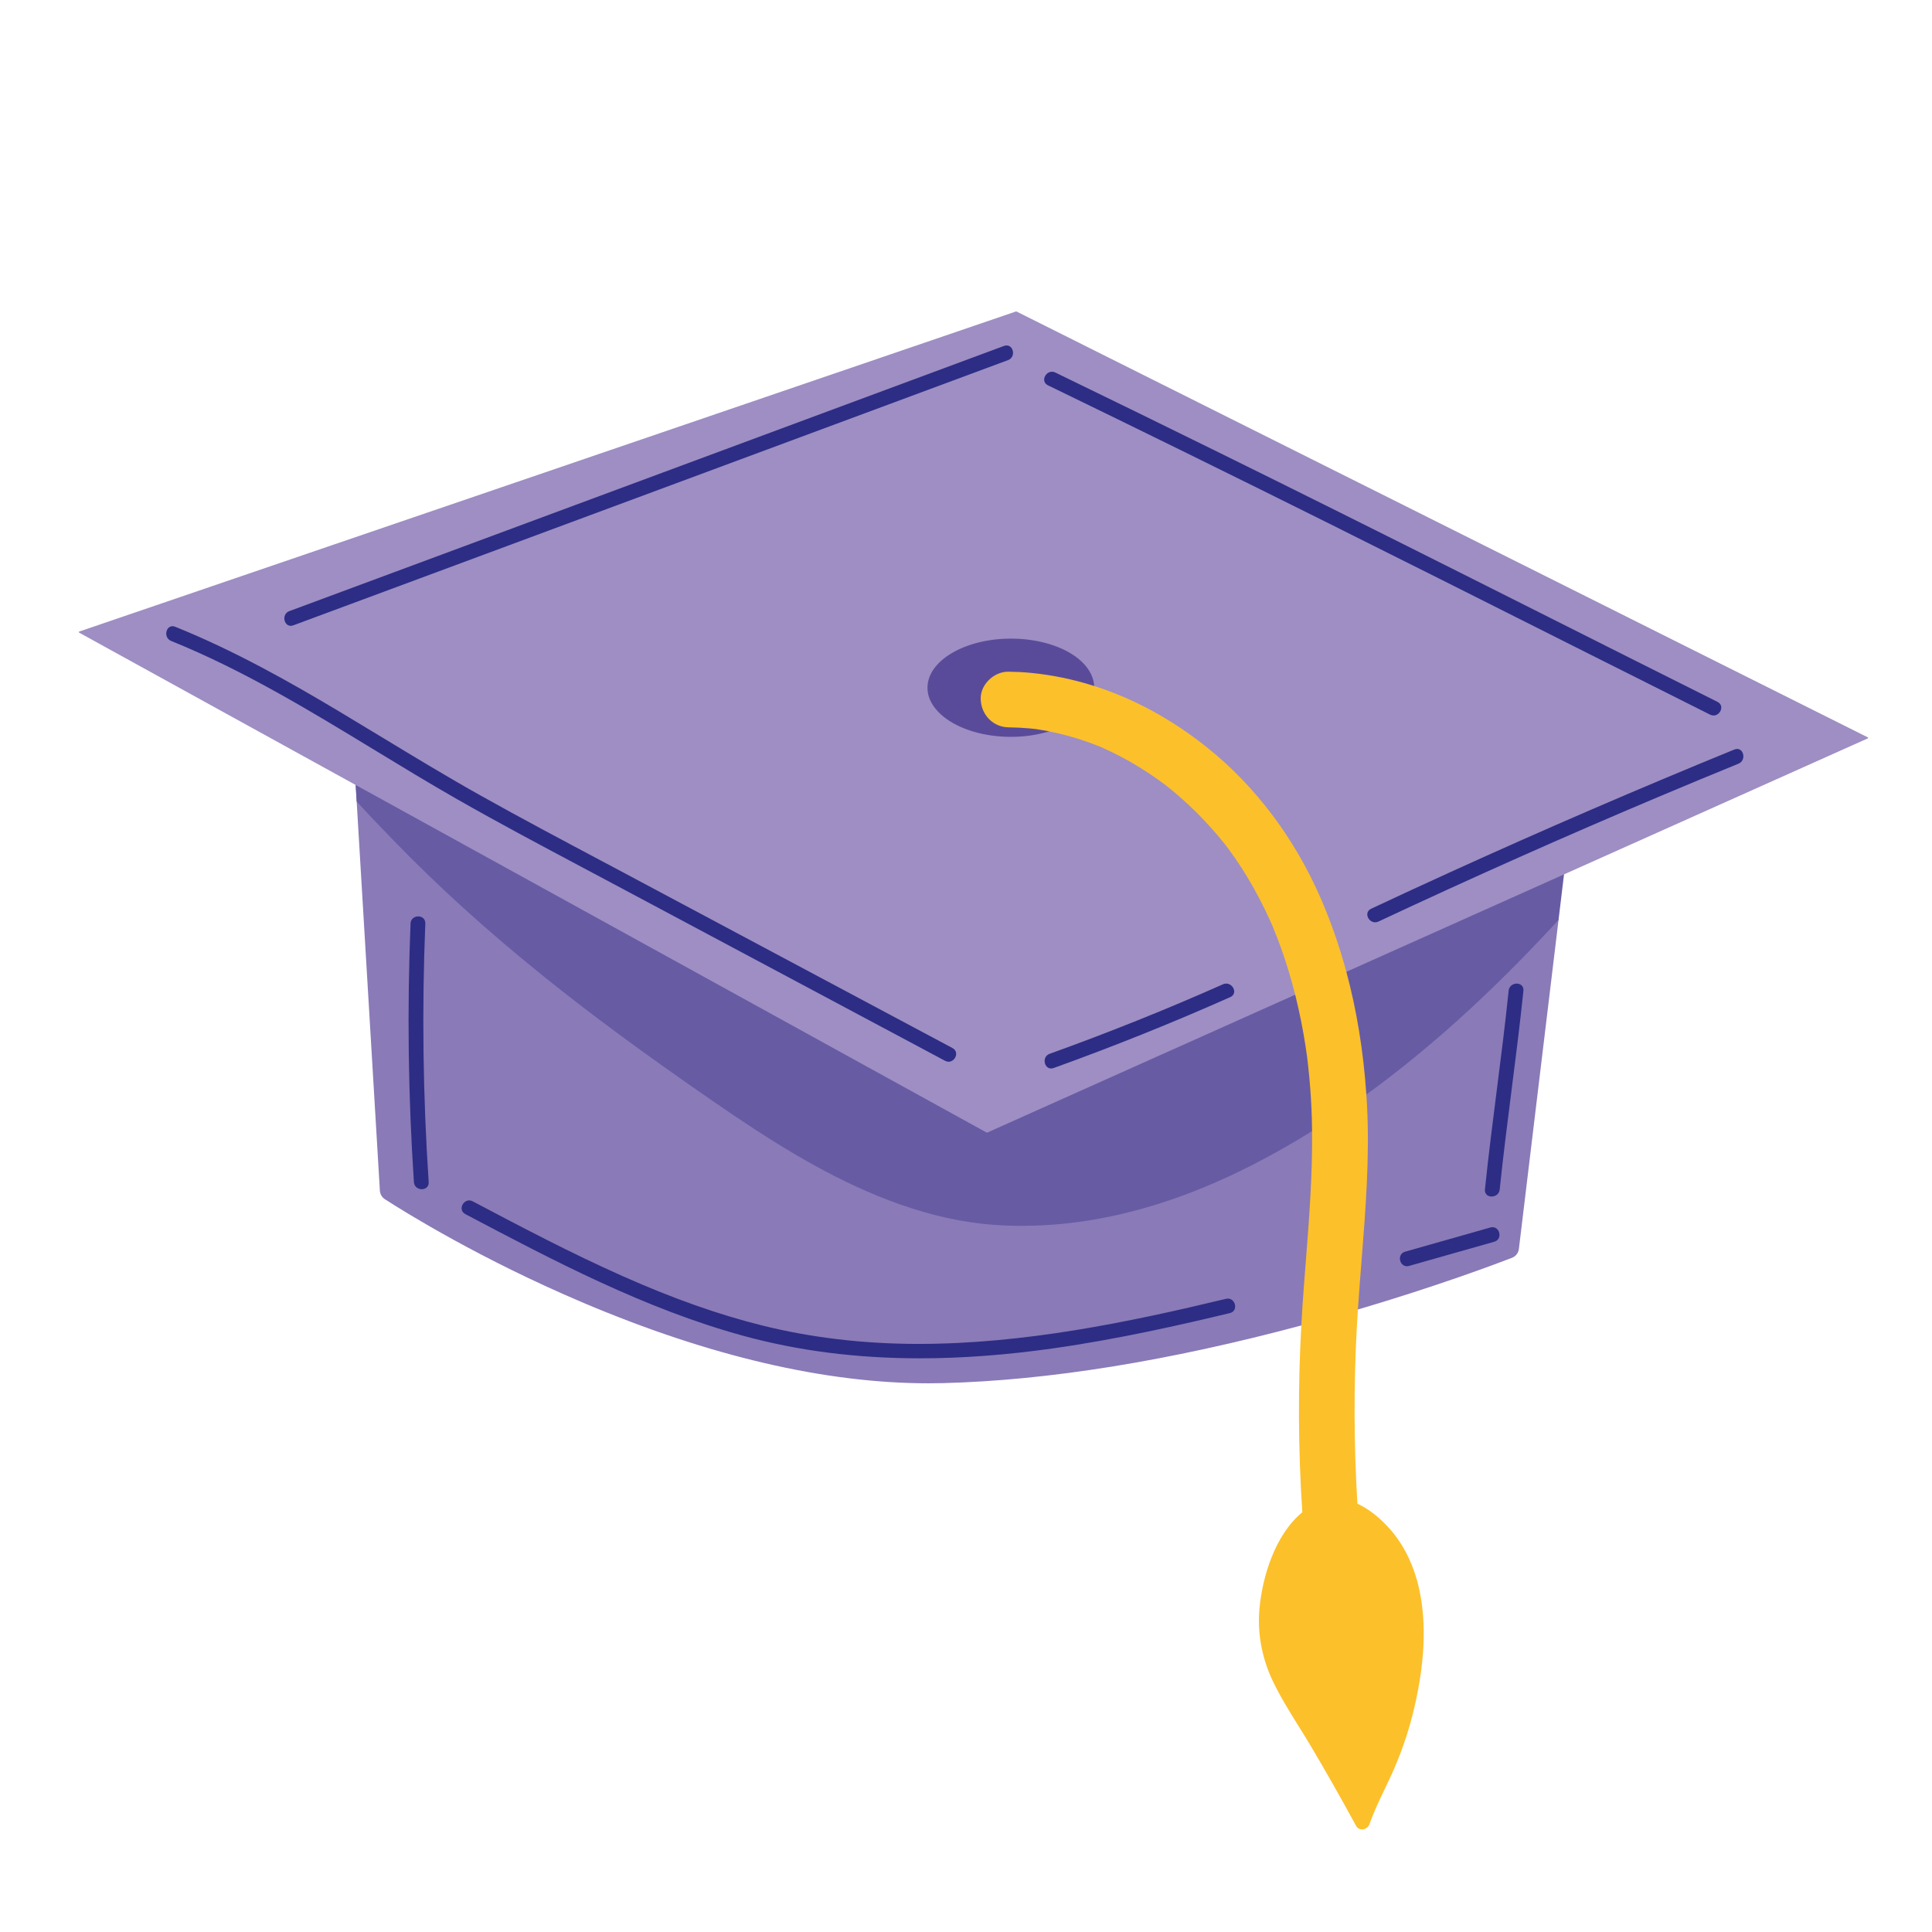 <?xml version="1.0" encoding="utf-8"?>
<!-- Generator: Adobe Illustrator 27.5.0, SVG Export Plug-In . SVG Version: 6.00 Build 0)  -->
<svg version="1.1" id="Capa_1" xmlns="http://www.w3.org/2000/svg" xmlns:xlink="http://www.w3.org/1999/xlink" x="0px" y="0px"
	 viewBox="0 0 2122 2122" style="enable-background:new 0 0 2122 2122;" xml:space="preserve">
<g>
	<g>
		<path style="fill:#8A7AB7;" d="M1442.037,1240.703c-0.198-0.112-0.441-0.107-0.629,0.015
			c-22.67,14.134-45.673,27.147-68.377,38.67c-69.151,35.103-137.278,56.355-202.483,63.171
			c-37.637,3.927-73.278,3.406-105.933-1.573c-32.18-4.892-66.053-14.592-100.674-28.828
			c-61.834-25.422-117.906-60.648-183.075-105.719c-75.144-51.975-131.675-93.699-183.297-135.292
			c-61.381-49.447-114.569-97.553-162.6-147.069l-0.646-0.667c-13.663-14.085-27.79-28.648-41.354-43.595l-1.077-18.066
			c-0.025-0.341-0.317-0.604-0.661-0.585c-0.343,0.019-0.606,0.317-0.587,0.662l26.601,445.896c0.231,3.82,2.28,7.332,5.481,9.398
			c22.631,14.601,105.193,65.948,217.443,113.568c138.732,58.855,266.353,88.642,379.668,88.642c5.406,0,10.784-0.068,16.124-0.204
			c115.212-2.928,247.832-24.307,394.179-63.546c0.26-0.073,0.446-0.302,0.463-0.57l0.144-2.601
			c0.343-6.168,0.699-12.551,1.13-18.816c1.072-15.532,2.304-31.299,3.496-46.543c3.73-47.732,7.586-97.086,6.987-145.811
			C1442.359,1241.014,1442.234,1240.81,1442.037,1240.703z M463.77,1304.887c-3.569,0.312-7.591-1.988-7.9-6.596
			c-6.292-94.119-7.537-189.641-3.7-283.92c0.178-4.395,3.681-6.616,7.157-6.616c0.109,0,0.221,0,0.331,0.005
			c3.23,0.132,6.409,2.212,6.231,6.563c-3.836,94.318-2.592,189.889,3.705,284.056
			C469.894,1302.875,466.645,1304.697,463.77,1304.887z M1355.088,1436.881c-0.619,2.095-2.25,3.561-4.592,4.126
			c-52.847,12.716-122.64,28.614-193.835,38.704c-128.618,18.222-239.91,13.7-340.248-13.822
			c-107.843-29.583-207.95-82.406-304.76-133.484c-3.839-2.027-4.041-5.808-2.54-8.658c1.208-2.285,3.517-4.02,6.219-4.02
			c1.052,0,2.165,0.263,3.296,0.858c53.11,28.019,108.033,56.993,165.146,82.372c55.342,24.594,105.69,42.357,153.918,54.304
			c53.147,13.169,109.994,19.917,168.961,20.063c0.699,0,1.386,0.005,2.085,0.005c116.16-0.005,231.114-23.8,338.073-49.544
			c2.48-0.589,4.767,0.039,6.431,1.788C1355.071,1431.498,1355.811,1434.435,1355.088,1436.881z"/>
		<path style="fill:#8A7AB7;" d="M1711.474,1009.508c-0.239-0.112-0.536-0.054-0.721,0.141c-0.918,1.004-1.832,2.007-2.745,3.011
			c-1.388,1.52-2.777,3.045-4.18,4.555c-69.288,74.581-136.057,134.815-204.123,184.135c-0.175,0.127-0.27,0.336-0.255,0.55
			c0.282,4.176,0.55,8.356,0.77,12.546c2.972,56.838-1.581,114.284-5.983,169.845c-1.388,17.525-2.826,35.644-4.005,53.49
			c-0.014,0.2,0.073,0.4,0.232,0.526c0.112,0.088,0.251,0.136,0.39,0.136c0.058,0,0.119-0.01,0.178-0.024
			c87.782-25.934,152.035-50.124,169.635-56.92c4.151-1.598,7.062-5.355,7.596-9.793l43.571-361.561
			C1711.864,1009.879,1711.72,1009.62,1711.474,1009.508z M1640.893,1362.651l-93.587,26.557c-2.378,0.667-4.582,0.171-6.21-1.408
			c-1.858-1.807-2.677-4.726-2.034-7.27c0.57-2.255,2.207-3.873,4.606-4.555l93.588-26.562c0.709-0.2,1.381-0.292,2.013-0.292
			c3.223,0,5.393,2.402,6.138,5.033C1646.32,1357.369,1645.297,1361.398,1640.893,1362.651z M1658.966,1197.195
			c-4.553,35.742-9.26,72.706-13.03,109.168c-0.375,3.63-2.814,5.237-4.234,5.876c-2.495,1.115-5.468,0.911-7.403-0.483
			c-1.119-0.809-2.388-2.378-2.088-5.267c3.769-36.448,8.475-73.403,13.025-109.139c4.553-35.741,9.26-72.706,13.031-109.168
			c0.375-3.63,2.811-5.238,4.231-5.871c1.079-0.482,2.251-0.721,3.388-0.721c1.488,0,2.921,0.409,4.02,1.203
			c1.115,0.809,2.385,2.378,2.085,5.262C1668.223,1124.504,1663.516,1161.458,1658.966,1197.195z"/>
	</g>
	<g>
		<path style="fill:#675BA4;" d="M1717.628,959.429c-0.178-0.137-0.412-0.156-0.626-0.068l-239.238,107.098
			c-0.28,0.127-0.427,0.438-0.346,0.731c11.406,42.104,18.818,87.424,22.032,134.712c0.015,0.224,0.151,0.424,0.356,0.521
			c0.085,0.04,0.175,0.059,0.265,0.059c0.129,0,0.258-0.039,0.365-0.117c68.131-49.374,134.961-109.656,204.308-184.301
			c1.403-1.51,2.794-3.04,4.185-4.565c0.914-1.004,1.828-2.003,2.745-3.001c0.088-0.097,0.144-0.219,0.159-0.351l6.044-50.143
			C1717.903,959.784,1717.808,959.56,1717.628,959.429z"/>
		<path style="fill:#675BA4;" d="M1437.886,1169.132c-0.282-2.505-0.58-5.004-0.889-7.508l-0.241-1.929
			c-0.341-2.075-0.629-4.171-0.918-6.261c-0.241-1.744-0.482-3.488-0.753-5.227c-2.862-18.354-6.482-36.448-10.762-53.778
			c-0.132-0.526-0.27-1.053-0.41-1.579c-0.117-0.438-0.234-0.882-0.346-1.325c-0.044-0.18-0.166-0.331-0.331-0.409
			c-0.166-0.083-0.358-0.078-0.529-0.01l-338.671,151.609L391.571,861.242c-0.205-0.122-0.445-0.102-0.636,0.019
			c-0.193,0.122-0.302,0.336-0.29,0.565l1.091,18.285c0.01,0.142,0.066,0.273,0.161,0.38c13.622,15.021,27.81,29.647,41.53,43.79
			l0.645,0.663c48.068,49.554,101.293,97.694,162.712,147.175c51.649,41.607,108.201,83.351,183.37,135.341
			c65.237,45.12,121.375,80.384,183.314,105.845c34.714,14.28,68.682,24.005,100.959,28.916c18.317,2.787,37.561,4.18,57.571,4.18
			c15.781,0,32.039-0.867,48.682-2.606c65.356-6.826,133.626-28.122,202.917-63.298c22.735-11.542,45.773-24.57,68.469-38.719
			c0.185-0.117,0.297-0.321,0.295-0.541c-0.19-15.488-0.799-29.924-1.859-44.131
			C1439.801,1187.699,1438.921,1178.286,1437.886,1169.132z"/>
	</g>
	<path style="fill:#9E8EC3;" d="M2051.508,809.87l-935.083-467.752c-0.146-0.073-0.321-0.092-0.48-0.034L86.987,693.682
		c-0.234,0.078-0.397,0.287-0.419,0.536c-0.022,0.243,0.105,0.482,0.321,0.599l996.815,549.14c0.095,0.054,0.198,0.078,0.302,0.078
		c0.088,0,0.173-0.019,0.256-0.054l338.957-151.735c0.275-0.127,0.424-0.429,0.348-0.721c-4.236-16.775-9.128-33.057-14.54-48.399
		c-2.602-7.381-5.598-15.201-9.718-25.364l-0.994-2.29c-0.86-1.954-1.732-3.907-2.616-5.852c-1.762-3.878-3.603-7.785-5.472-11.615
		c-7.951-16.306-16.653-31.79-25.863-46.021c-4.273-6.601-8.809-13.174-13.479-19.527c-0.726-0.984-1.461-1.963-2.2-2.948
		l-1.771-2.334c-2.548-3.22-5.181-6.446-7.824-9.588c-10.243-12.161-21.269-23.78-32.772-34.533
		c-6.019-5.623-12.272-11.109-18.585-16.307c-1.715-1.408-3.437-2.801-5.174-4.175l-2.241-1.705
		c-2.266-1.695-4.536-3.396-6.84-5.042c-13.162-9.423-26.918-17.958-40.884-25.369c-6.962-3.693-14.061-7.152-21.096-10.28
		c-0.719-0.322-1.44-0.634-2.176-0.955l-0.877-0.356c-0.918-0.375-1.834-0.75-2.755-1.111c-3.686-1.457-7.517-2.889-11.391-4.253
		c-13.635-4.789-27.746-8.643-41.938-11.449c-0.1-0.01-0.203-0.015-0.305,0.019c-13.052,3.98-27.098,5.997-41.749,5.997
		c-49.829,0-90.37-23.639-90.37-52.696c0-29.052,40.541-52.691,90.37-52.691c48.45,0,88.937,22.996,90.247,51.264
		c0.012,0.258,0.185,0.487,0.436,0.565c43.554,13.803,85.229,36.443,123.867,67.293c52.694,42.066,95.722,99.098,124.433,164.934
		c11.089,25.427,20.55,52.492,28.126,80.453c0.049,0.18,0.171,0.326,0.334,0.404c0.166,0.073,0.353,0.073,0.524,0.005
		l573.21-256.602c0.219-0.097,0.363-0.316,0.368-0.555C2051.859,810.197,2051.725,809.978,2051.508,809.87z M1153.297,1158.608
		c64.401-23.142,128.484-48.842,190.466-76.38c3.367-1.491,5.998-0.166,7.269,0.76c2.21,1.608,3.528,4.278,3.277,6.636
		c-0.205,1.944-1.415,3.459-3.498,4.385c-63.69,28.302-128.949,54.499-193.959,77.86c-4.197,1.506-6.806-1.072-7.766-3.747
		C1147.85,1164.689,1148.905,1160.187,1153.297,1158.608z M1045.541,1152.192c0.002,0,0.002,0,0.002,0
		c2.117,1.13,3.323,2.938,3.396,5.101c0.085,2.534-1.376,5.184-3.637,6.592c-2.076,1.291-4.465,1.335-6.729,0.127L671.973,968.481
		c-10.524-5.613-21.057-11.206-31.59-16.803c-45.41-24.127-92.367-49.076-137.775-74.996c-30.361-17.335-60.806-35.858-90.25-53.768
		c-71.312-43.391-145.051-88.252-223.912-120.082c-4.339-1.749-5.443-6.49-4.003-10.056c0.772-1.914,2.48-3.742,5.035-3.742
		c0.753,0,1.581,0.156,2.477,0.521c66.197,26.714,127.66,61.705,179.058,92.414c15.781,9.427,31.764,19.113,47.218,28.487
		c35.6,21.578,72.413,43.898,109.373,64.599c43.771,24.511,88.828,48.438,132.403,71.571c12.901,6.85,25.803,13.7,38.691,20.575
		L1045.541,1152.192z M1111.292,388.915c-0.254,1.501-1.184,4.205-4.556,5.452l-784.97,291.281
		c-2.757,1.028-4.648,0.166-5.737-0.735c-1.871-1.55-2.821-4.39-2.365-7.069c0.256-1.501,1.186-4.205,4.558-5.457l784.97-291.281
		c0.894-0.331,1.695-0.468,2.409-0.468c1.491,0,2.589,0.595,3.328,1.203C1110.8,383.39,1111.75,386.235,1111.292,388.915z
		 M1460.061,573.756c-103.11-51.356-206.902-102.387-308.492-151.667c-4.01-1.949-3.986-5.622-2.745-8.176
		c1.184-2.441,3.676-4.385,6.604-4.385c1.009,0,2.073,0.234,3.15,0.755c61.261,29.719,122.294,59.561,181.406,88.696
		c81.948,40.389,170.488,84.501,278.643,138.83c27.941,14.036,55.878,28.087,83.812,42.138
		c60.087,30.221,122.22,61.47,183.404,92.062c3.786,1.89,4.071,5.549,2.677,8.341c-1.651,3.293-5.505,5.544-9.674,3.469
		c-54.209-27.113-107.122-53.7-151.733-76.131l-27.055-13.607C1621.449,654.545,1540.163,613.663,1460.061,573.756z
		 M1913.482,831.795c-0.368,2.694-2.01,4.818-4.506,5.842c-29.522,12.058-59.059,24.311-87.79,36.419
		c-102.15,43.055-205.669,89.144-307.678,136.988c-3.279,1.54-5.864,0.307-7.115-0.57c-2.232-1.554-3.591-4.224-3.386-6.64
		c0.119-1.403,0.821-3.338,3.478-4.58c29.434-13.807,58.828-27.396,87.366-40.394c101.846-46.387,206.69-91.638,311.62-134.503
		c0.879-0.356,1.725-0.536,2.523-0.536c1.109,0,2.124,0.346,3.009,1.028C1912.859,826.29,1913.855,829.081,1913.482,831.795z"/>
	<path style="fill:#5A4B9A;" d="M1110.308,701.433c-50.519,0-91.617,24.195-91.617,53.938c0,29.744,41.098,53.944,91.617,53.944
		c14.775,0,28.942-2.036,42.114-6.056c0.273-0.083,0.453-0.341,0.441-0.624c-0.015-0.288-0.222-0.526-0.502-0.58
		c-0.429-0.087-0.86-0.18-1.289-0.272c-0.612-0.132-1.223-0.264-1.837-0.38c-1.752-0.326-3.515-0.595-5.281-0.863
		c-1.92-0.292-3.902-0.594-5.827-0.969c-0.015,0-0.029-0.005-0.044-0.005l-1.249-0.151c-1.864-0.209-3.73-0.404-5.598-0.58
		c-7.503-0.707-15.413-1.111-23.51-1.213c-15.976-0.204-28.579-12.819-29.318-29.34c-0.324-7.196,2.541-14.294,8.061-20
		c5.727-5.91,13.333-9.281,20.916-9.281c0.11,0,0.217,0,0.327,0c8.365,0.107,16.555,0.541,24.338,1.291
		c23.033,2.236,46.226,7.021,68.942,14.217c0.193,0.063,0.41,0.024,0.568-0.102c0.161-0.122,0.253-0.317,0.244-0.521
		C1200.436,724.473,1160.249,701.433,1110.308,701.433z"/>
	<path style="fill:#FCC02B;" d="M1556.604,1736.45c-6.716-23.834-17.693-44-32.628-59.936
		c-10.533-11.235-21.964-19.849-33.079-24.936c-3.902-64.457-4.126-129.514-0.665-193.353c0.317-5.847,0.699-12.127,1.242-20.365
		c1.181-17.836,2.616-35.951,4.005-53.471c4.407-55.6,8.962-113.091,5.988-170.011c-0.219-4.19-0.49-8.38-0.775-12.565
		c-3.216-47.367-10.643-92.769-22.07-134.947c-7.591-28.024-17.074-55.147-28.185-80.628
		c-28.793-66.021-71.948-123.219-124.798-165.412c-38.759-30.947-80.572-53.661-124.272-67.507
		c-22.796-7.226-46.077-12.024-69.195-14.266c-7.82-0.76-16.044-1.193-24.446-1.301c-0.112,0-0.227,0-0.341,0
		c-7.92,0-15.851,3.508-21.812,9.661c-5.761,5.954-8.75,13.383-8.412,20.925c0.77,17.189,13.902,30.314,30.551,30.529
		c8.061,0.102,15.936,0.506,23.408,1.203c1.858,0.175,3.72,0.37,5.569,0.58l1.201,0.146c1.949,0.38,3.946,0.682,5.878,0.974
		c1.752,0.268,3.503,0.531,5.24,0.858c0.604,0.112,1.203,0.243,1.802,0.37c0.436,0.092,0.87,0.185,1.308,0.278
		c14.136,2.791,28.19,6.626,41.768,11.4c3.859,1.359,7.676,2.782,11.347,4.234c0.916,0.361,1.827,0.736,2.743,1.106l0.865,0.351
		c0.716,0.312,1.432,0.624,2.148,0.945c7.011,3.118,14.083,6.563,21.021,10.241c13.917,7.386,27.625,15.893,40.743,25.281
		c2.297,1.647,4.56,3.338,6.821,5.028l2.212,1.681c1.732,1.374,3.449,2.758,5.155,4.166c6.292,5.179,12.526,10.651,18.526,16.253
		c11.467,10.723,22.458,22.304,32.67,34.421c2.636,3.133,5.262,6.354,7.8,9.559l1.754,2.314c0.736,0.979,1.469,1.954,2.193,2.938
		c4.655,6.333,9.174,12.882,13.434,19.469c9.184,14.188,17.861,29.622,25.791,45.885c1.863,3.82,3.698,7.717,5.457,11.585
		c0.885,1.944,1.752,3.888,2.609,5.837l0.986,2.27c4.105,10.134,7.094,17.935,9.693,25.301c5.398,15.303,10.28,31.547,14.506,48.282
		c0.112,0.448,0.231,0.896,0.348,1.345c0.139,0.516,0.275,1.038,0.402,1.559c4.273,17.291,7.888,35.347,10.743,53.671
		c0.27,1.73,0.509,3.464,0.75,5.203c0.29,2.1,0.58,4.205,0.918,6.27l0.239,1.905c0.309,2.495,0.606,4.994,0.889,7.488
		c1.03,9.145,1.91,18.539,2.611,27.936c1.057,14.178,1.664,28.584,1.854,44.053c0.599,48.667-3.257,97.992-6.984,145.694
		c-1.191,15.25-2.424,31.016-3.493,46.553c-0.433,6.275-0.789,12.662-1.133,18.835l-0.146,2.602
		c-3.837,68.404-3.486,137.728,1.04,206.035c-29.97,24.633-43.98,71.01-47.096,106.269c-2.341,26.465,2.646,53.632,14.421,78.552
		c8.261,17.481,18.741,34.285,28.874,50.533c4.568,7.323,9.291,14.899,13.73,22.402c16.592,28.068,33.11,57.208,49.096,86.605
		c1.383,2.548,3.737,3.966,6.524,3.966c0.226,0,0.455-0.01,0.687-0.03c3.43-0.278,6.485-2.616,7.603-5.817
		c4.648-13.306,10.828-26.231,16.804-38.728c3.857-8.068,7.844-16.404,11.388-24.779c9.084-21.457,16.253-43.551,21.313-65.661
		C1566.06,1820.434,1566.998,1775.353,1556.604,1736.45z"/>
	<g>
		<path style="fill:#2D2D85;" d="M671.386,969.582l366.604,195.531c1.286,0.687,2.606,1.028,3.907,1.028
			c1.405,0,2.784-0.4,4.066-1.199c2.626-1.637,4.324-4.726,4.224-7.693c-0.09-2.626-1.53-4.814-4.059-6.158L699.283,966.098
			c-12.887-6.874-25.788-13.725-38.691-20.575c-43.568-23.133-88.62-47.05-132.379-71.561
			c-36.94-20.687-73.744-43.001-109.334-64.574c-15.459-9.374-31.442-19.065-47.227-28.492
			c-51.436-30.728-112.954-65.753-179.229-92.501c-4.492-1.817-7.827,0.663-9.137,3.912c-1.669,4.136-0.37,9.637,4.692,11.683
			c78.769,31.785,152.464,76.623,223.732,119.984c29.45,17.919,59.905,36.448,90.279,53.787
			c45.425,25.929,92.389,50.884,137.809,75.016C650.331,958.376,660.863,963.969,671.386,969.582z"/>
		<path style="fill:#2D2D85;" d="M1154.468,1173.561c0.87,0,1.808-0.161,2.806-0.521c65.038-23.366,130.323-49.573,194.042-77.89
			c2.478-1.101,3.98-3.016,4.231-5.394c0.297-2.787-1.225-5.914-3.783-7.776c-2.533-1.846-5.637-2.173-8.509-0.891
			c-61.955,27.527-126.009,53.213-190.383,76.35c-5.152,1.851-6.402,7.104-4.962,11.109
			C1148.895,1171.285,1151.206,1173.561,1154.468,1173.561z"/>
		<path style="fill:#2D2D85;" d="M1911.765,823.863c-1.861-1.442-4.263-1.671-6.768-0.662
			c-104.944,42.869-209.803,88.131-311.663,134.528c-28.543,12.994-57.941,26.587-87.38,40.394c-2.492,1.17-3.981,3.162-4.19,5.608
			c-0.243,2.845,1.33,5.968,3.915,7.766c1.442,1.004,3.062,1.515,4.714,1.515c1.218,0,2.453-0.277,3.647-0.838
			c101.994-47.834,205.496-93.919,307.63-136.969c28.728-12.107,58.26-24.355,87.78-36.414c2.919-1.193,4.84-3.678,5.269-6.825
			C1915.149,828.823,1913.962,825.564,1911.765,823.863z"/>
		<path style="fill:#2D2D85;" d="M319.362,687.358c0.914,0,1.866-0.18,2.838-0.541l784.97-291.281
			c2.891-1.072,4.843-3.405,5.352-6.411c0.529-3.104-0.594-6.421-2.796-8.244c-1.9-1.574-4.38-1.91-6.967-0.945l-784.97,291.281
			c-2.891,1.072-4.843,3.41-5.352,6.416c-0.529,3.104,0.597,6.416,2.796,8.239C316.422,686.856,317.835,687.358,319.362,687.358z"/>
		<path style="fill:#2D2D85;" d="M467.137,1014.371c0.21-5.179-3.703-7.707-7.428-7.859c-4.175-0.146-8.568,2.456-8.787,7.81
			c-3.837,94.318-2.592,189.889,3.705,284.056c0.343,5.15,4.582,7.776,8.613,7.776c0.205,0,0.41-0.004,0.612-0.019
			c3.722-0.249,7.323-2.772,6.984-7.844C464.545,1204.172,463.3,1108.65,467.137,1014.371z"/>
		<path style="fill:#2D2D85;" d="M1346.518,1426.577c-106.891,25.725-221.745,49.505-337.78,49.505c-0.692,0-1.391-0.005-2.08-0.005
			c-58.869-0.146-115.616-6.884-168.663-20.024c-48.161-11.932-98.44-29.67-153.714-54.236
			c-57.076-25.359-111.977-54.323-165.073-82.333c-4.748-2.504-9.228-0.053-11.196,3.683c-1.735,3.289-1.518,7.922,3.062,10.339
			c96.869,51.113,197.036,103.965,305.009,133.582c60.35,16.555,124.635,24.804,194.264,24.804
			c46.331,0,95.037-3.654,146.491-10.942c71.249-10.1,141.078-26.002,193.952-38.733c2.794-0.667,4.746-2.441,5.496-4.979
			c0.845-2.86-0.015-6.285-2.139-8.521C1352.162,1426.63,1349.458,1425.851,1346.518,1426.577z"/>
		<path style="fill:#2D2D85;" d="M1726.554,708.8c44.611,22.435,97.524,49.022,151.735,76.13c0.003,0,0.003,0,0.003,0
			c1.284,0.643,2.55,0.926,3.756,0.926c3.345,0,6.205-2.183,7.588-4.945c1.671-3.347,1.321-7.742-3.235-10.017
			c-61.181-30.591-123.315-61.841-183.401-92.062c-27.934-14.051-55.871-28.097-83.812-42.134
			c-108.157-54.333-196.703-98.45-278.653-138.839c-59.113-29.135-120.15-58.976-181.411-88.696
			c-4.935-2.402-9.564,0.38-11.42,4.205c-1.611,3.318-1.206,7.644,3.32,9.841c101.587,49.281,205.375,100.306,308.482,151.667
			c80.099,39.903,161.385,80.784,239.991,120.316L1726.554,708.8z"/>
		<path style="fill:#2D2D85;" d="M1636.915,1348.214l-93.588,26.562c-2.845,0.804-4.792,2.743-5.474,5.447
			c-0.748,2.963,0.204,6.363,2.373,8.468c1.399,1.359,3.138,2.061,5.045,2.061c0.767,0,1.564-0.117,2.375-0.346l93.588-26.557
			c4.994-1.418,6.485-6.125,5.374-10.036C1645.55,1350.095,1642.07,1346.733,1636.915,1348.214z"/>
		<path style="fill:#2D2D85;" d="M1670.637,1081.786c-2.286-1.657-5.759-1.9-8.648-0.614c-2.833,1.267-4.643,3.776-4.965,6.884
			c-3.768,36.448-8.475,73.403-13.025,109.139c-4.553,35.742-9.26,72.706-13.03,109.168c-0.28,2.714,0.643,4.989,2.597,6.402
			c1.311,0.95,3.008,1.432,4.762,1.432c1.308,0,2.65-0.268,3.883-0.823c2.836-1.267,4.646-3.776,4.967-6.884
			c3.769-36.448,8.475-73.403,13.025-109.139c4.553-35.741,9.26-72.706,13.031-109.168
			C1673.514,1085.469,1672.591,1083.198,1670.637,1081.786z"/>
	</g>
</g>
</svg>
